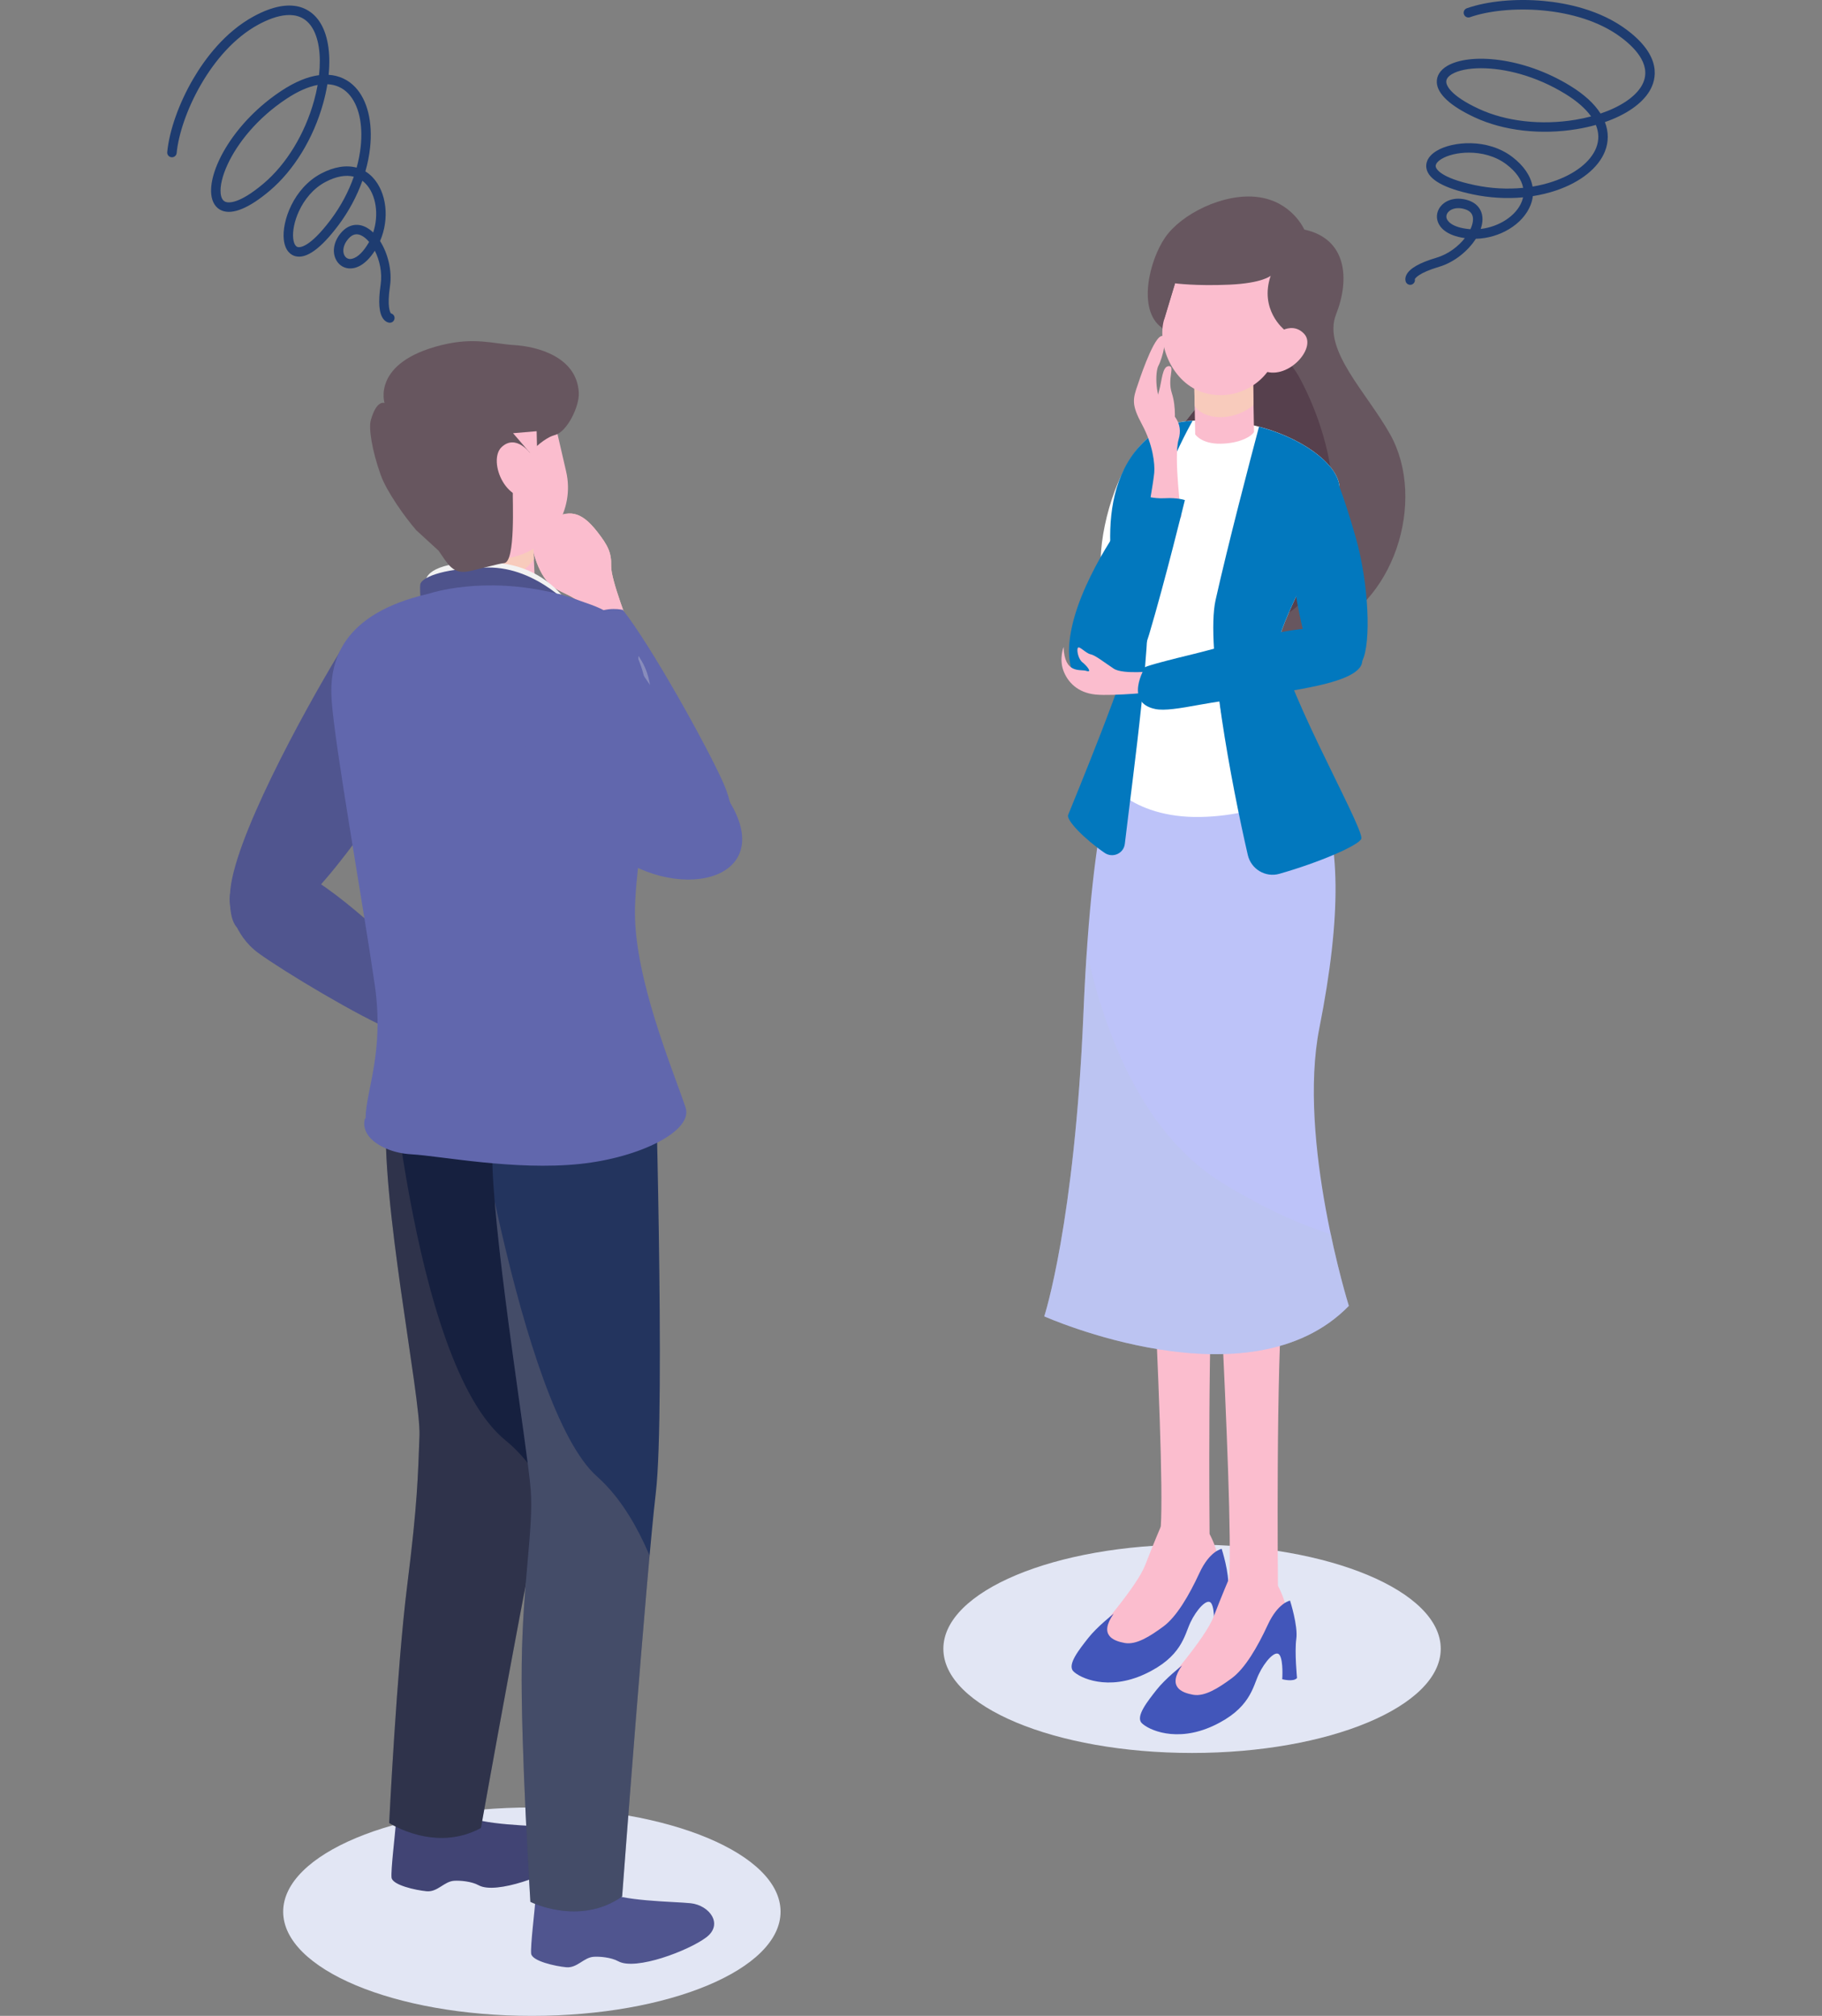 <?xml version="1.0" encoding="UTF-8"?>
<svg xmlns="http://www.w3.org/2000/svg" width="225" height="248.924" xmlns:xlink="http://www.w3.org/1999/xlink" viewBox="0 0 225 248.924">
  <rect x="0" y="0" width="225" height="248.924" fill="#808080" stroke="none"/>
  <defs>
    <style>
      .cls-1, .cls-2, .cls-3, .cls-4, .cls-5, .cls-6 {
        mix-blend-mode: multiply;
      }

      .cls-1, .cls-7 {
        fill: #f8cbbc;
      }

      .cls-2 {
        opacity: .15;
      }

      .cls-2, .cls-5 {
        fill: #bea090;
      }

      .cls-8 {
        fill: #4256ba;
      }

      .cls-9 {
        fill: #1e3c70;
      }

      .cls-10 {
        fill: #fff;
      }

      .cls-11 {
        fill: #56404d;
      }

      .cls-12 {
        clip-path: url(#clippath-2);
      }

      .cls-13 {
        isolation: isolate;
      }

      .cls-14 {
        fill: #414474;
      }

      .cls-3 {
        fill: #bdc6e4;
        opacity: .31;
      }

      .cls-15 {
        fill: #16203f;
      }

      .cls-4 {
        fill: #dbdcdc;
        opacity: .32;
      }

      .cls-16 {
        clip-path: url(#clippath-1);
      }

      .cls-5 {
        opacity: .22;
      }

      .cls-17 {
        fill: #e2e6f4;
      }

      .cls-18 {
        fill: #bdc3f9;
      }

      .cls-19 {
        clip-path: url(#clippath);
      }

      .cls-20 {
        fill: #23345e;
      }

      .cls-21 {
        fill: none;
      }

      .cls-22 {
        clip-path: url(#clippath-3);
      }

      .cls-23 {
        fill: #50558f;
      }

      .cls-24, .cls-6 {
        fill: #fbbdce;
      }

      .cls-25 {
        fill: #67565f;
      }

      .cls-26 {
        fill: #6167ad;
      }

      .cls-27 {
        clip-path: url(#clippath-5);
      }

      .cls-28 {
        fill: #0278be;
      }

      .cls-29 {
        fill: #4e538c;
      }

      .cls-30 {
        fill: #f2f2f2;
      }
    </style>
    <clipPath id="clippath">
      <path class="cls-21" d="m138.04,94.125s-3.156,4.945-4.241,30.938c-1.086,25.993-4.842,37.485-4.842,37.485,0,0,25.339,11.318,37.613-1.292,0,0-6.388-20.444-3.637-34.323,2.751-13.879,2.647-23.34-.264-29.317l-2.91-5.976-21.718,2.486Z"/>
    </clipPath>
    <clipPath id="clippath-1">
      <path class="cls-21" d="m143.456,40.454c-3.019-2.196-1.532-8.293.439-11.147,1.971-2.854,7.152-5.499,11.406-4.976,4.254.523,5.77,4.019,5.77,4.019,5.238,1.121,5.65,6.088,3.922,10.465-1.728,4.378-4.233,7.795-1.34,12.979,4.561,8.173,8.505,23.153-.908,26.31s-20.107-6.063-25.28-7.623c-5.173-1.56,11.126-21.138,11.126-21.138l-5.133-8.889Z"/>
    </clipPath>
    <clipPath id="clippath-2">
      <path class="cls-21" d="m54.043,123.274s-5.495,2.995-6.319,13.812c-.824,10.817,4.263,35.345,4.077,40.218-.187,4.872-.228,8.241-1.515,18.469-1.286,10.228-2.227,29.334-2.227,29.334,0,0,5.676,3.704,11.334.611,0,0,6.117-34.333,8.46-44.403,2.344-10.07-1.152-54.904-1.152-54.904l-12.658-3.136Z"/>
    </clipPath>
    <clipPath id="clippath-3">
      <path class="cls-21" d="m63.223,126.652s-2.796,6.632-2.405,17.473,4.362,34.983,4.722,39.846c.359,4.863-.977,11.166-1.111,21.474-.134,10.308,1.069,29.399,1.069,29.399,0,0,6.055,3.046,11.331-.661,0,0,2.962-39.629,4.164-49.898,1.202-10.269-.171-56.386-.171-56.386l-17.599-1.247Z"/>
    </clipPath>
    <clipPath id="clippath-5">
      <path class="cls-21" d="m60.821,72.328c7.47-.336,14.6,2.807,18.42,9.299,3.82,6.493-2.588,19.557-2.618,26.254-.03,6.696.979,12.705,1.952,16.643s-8.225,7.47-15.642,7.803c-7.418.333-15.218-3.431-16.343-6.3-1.124-2.869,1.999-6.644.78-14.568-1.218-7.923-4.174-23.316-4.485-27.83-.311-4.514,1.695-10.572,17.935-11.302Z"/>
    </clipPath>
  </defs>
  <g class="cls-13">
    <g id="_レイヤー_1" data-name="レイヤー 1">
      <g>
        <ellipse class="cls-17" cx="147.207" cy="203.593" rx="30.711" ry="12.867"/>
        <ellipse class="cls-17" cx="65.681" cy="236.058" rx="30.711" ry="12.867"/>
        <g>
          <path class="cls-24" d="m149.371,189.421s-.273-27.532.661-36.888c.933-9.356-1.609-24.632-1.609-24.632l-7.531.722s3.062,50.833,2.453,59.894c-.609,9.061,6.027.904,6.027.904Z"/>
          <path class="cls-24" d="m149.371,189.421s.971,1.786,1.028,3.096.834,3.033-.893,4.277-3.22,2.026-4.363,4.013c-1.143,1.988-4.946,5.532-8.138,4.869-3.192-.662-3.957-1.271-2.674-2.803,1.283-1.531,6.067-6.962,7.099-9.636,1.032-2.674,1.913-4.722,1.913-4.722l6.027.904Z"/>
          <path class="cls-8" d="m137.522,199.271s-2.056,1.613-3.146,3.007c-1.09,1.393-2.617,3.279-1.829,4.094s4.251,2.468,8.818.353c4.567-2.115,4.89-4.782,5.634-6.369s2.117-3.129,2.589-2.365.312,2.97.312,2.97c0,0,1.38.375,1.828-.148,0,0-.317-3.227-.089-4.833s-.774-4.726-.774-4.726c0,0-1.482.247-2.748,2.988-1.266,2.741-2.819,5.402-4.456,6.605-1.637,1.203-3.334,2.293-4.769,2.033s-3.224-.978-1.369-3.608Z"/>
          <path class="cls-24" d="m157.813,195.813s-.273-27.532.661-36.888c.933-9.356-1.609-24.632-1.609-24.632l-7.531.722s3.062,50.833,2.453,59.894c-.609,9.061,6.027.904,6.027.904Z"/>
          <path class="cls-18" d="m138.04,94.125s-3.156,4.945-4.241,30.938c-1.086,25.993-4.842,37.485-4.842,37.485,0,0,25.339,11.318,37.613-1.292,0,0-6.388-20.444-3.637-34.323,2.751-13.879,2.647-23.34-.264-29.317l-2.91-5.976-21.718,2.486Z"/>
          <g class="cls-19">
            <path class="cls-3" d="m132.012,100.098s.273,34.498,18.937,45.975,28.198,7.244,28.198,7.244l-10.65,24.849-51.523-2.56,15.039-75.507Z"/>
          </g>
          <path class="cls-24" d="m157.813,195.813s.971,1.786,1.028,3.096c.057,1.31.834,3.033-.893,4.277-1.726,1.244-3.22,2.026-4.363,4.013-1.143,1.988-4.946,5.532-8.138,4.869-3.192-.662-3.957-1.271-2.674-2.803s6.067-6.962,7.099-9.636c1.032-2.674,1.913-4.722,1.913-4.722l6.027.904Z"/>
          <path class="cls-8" d="m145.965,205.663s-2.056,1.613-3.146,3.007c-1.09,1.393-2.617,3.279-1.829,4.094s4.251,2.468,8.818.353,4.89-4.782,5.634-6.369c.743-1.587,2.117-3.129,2.589-2.365.472.764.312,2.97.312,2.97,0,0,1.38.375,1.828-.148,0,0-.317-3.227-.089-4.833.228-1.606-.774-4.726-.774-4.726,0,0-1.482.247-2.748,2.988-1.266,2.741-2.819,5.402-4.456,6.605s-3.334,2.293-4.769,2.033-3.224-.978-1.369-3.608Z"/>
          <path class="cls-25" d="m143.456,40.454c-3.019-2.196-1.532-8.293.439-11.147,1.971-2.854,7.152-5.499,11.406-4.976,4.254.523,5.77,4.019,5.77,4.019,5.238,1.121,5.65,6.088,3.922,10.465-1.728,4.378,3.791,9.647,6.683,14.831,4.561,8.173.482,21.301-8.932,24.459s-20.107-6.063-25.28-7.623c-5.173-1.56,11.126-21.138,11.126-21.138l-5.133-8.889Z"/>
          <g class="cls-16">
            <path class="cls-11" d="m141.638,42.197s14.152-4.351,18.884,4.517c4.732,8.868,6.122,20.314.539,27.227-5.583,6.913-22.169,3.279-22.169,3.279l-12.761-18.584,15.508-16.44Z"/>
          </g>
          <path class="cls-10" d="m151.201,52.001c7.199.417,13.984,4.66,14.209,8.102.225,3.442-6.354,14.557-7.336,18.456-.982,3.899,5.62,15.556,5.164,16.81s-6.385,5.353-15.005,5.511c-8.621.158-12.354-4.809-11.851-6.112s3.203-12.637,3.568-16.237c.365-3.6-3.894-4.16-4.025-8.709-.132-4.549,1.976-12.111,5.476-15.413,2.607-2.46,4.952-2.689,9.8-2.408Z"/>
          <g>
            <path class="cls-28" d="m158.073,78.559c.983-3.899,7.561-15.014,7.336-18.456-.179-2.744-4.531-5.991-9.935-7.409-1.189,4.479-3.833,14.567-5.361,21.402-1.262,5.648,1.962,22.751,3.981,31.485.402,1.738,2.179,2.807,3.896,2.319,4.925-1.4,9.822-3.517,10.116-4.326.456-1.254-11.016-21.116-10.033-25.015Z"/>
            <path class="cls-28" d="m141.614,72.001c-1.294-7.938,5.592-19.92,5.665-20.046-2.419.147-4.097.773-5.878,2.454-3.501,3.303-4.424,8.115-4.293,12.664.132,4.549,3.206,7.859,2.841,11.458-.365,3.6-7.542,20.804-8.045,22.107-.245.636,1.988,2.949,4.503,4.674.994.682,2.357.091,2.498-1.107,1.013-8.604,3.586-26.823,2.709-32.205Z"/>
          </g>
          <path class="cls-24" d="m147.449,45.633l.147,8s.756,1.202,3.162,1.157c2.405-.044,3.807-.931,4.101-1.443l-.153-8.304-7.257.589Z"/>
          <path class="cls-1" d="m147.449,45.633l.083,4.51s.836,1.411,3.289,1.366,3.977-1.499,3.977-1.499l-.065-3.507-7.284-.869Z"/>
          <rect class="cls-24" x="144.127" y="29.717" width="14.54" height="19.172" rx="7.27" ry="7.27" transform="translate(17.794 -42.036) rotate(16.781)"/>
          <path class="cls-24" d="m157.064,41.638s2.249-2.215,3.963-.439c1.715,1.776-2.188,6.011-5.185,4.491l1.222-4.052Z"/>
          <path class="cls-28" d="m164.646,58.18s1.155,2.482,2.776,8.186c1.621,5.704,1.917,13.039.806,15.236-1.111,2.197-4.145,1.778-5.64.627s-3.164-11.734-3.301-14.103.681-10.613,5.359-9.946Z"/>
          <path class="cls-25" d="m156.915,34.052s-1.007.922-5.136,1.101-6.674-.167-6.674-.167l-1.337,4.434s-1.369-1.857-.158-5.291,5.162-8.203,10.606-7.263c5.444.94,5.923,3.422,5.923,3.422,0,0,3.394,2.894,1.476,6.348s-3.042,4.053-3.042,4.053c0,0-3.081-2.449-1.657-6.638Z"/>
          <path class="cls-24" d="m145.029,52.439s.271-2.074-.32-3.903c-.591-1.829.448-3.332-.372-3.324s-.846,1.817-1.209,3.069c-.363,1.252-.479,3.83-.479,3.83l2.38.329Z"/>
          <path class="cls-24" d="m140.537,47.409c-.683,1.909-.82,2.571.505,5.035,1.325,2.464,1.591,4.819,1.495,5.944-.095,1.124-.919,5.744-.919,5.744,0,0,2.873,1.639,4.274-.346,0,0-.975-7.392-.346-9.513.629-2.121-.76-3.265-1.761-4.09-1.116-.92-1.177-4.219-.721-5.043.456-.824,1.348-4.103.279-3.611s-2.807,5.881-2.807,5.881Z"/>
          <path class="cls-28" d="m141.279,61.185s1.023.423,2.591.337,2.451.232,2.451.232c0,0-2.433,9.939-4.415,16.591-1.473,4.945-4.073,7.523-7.947,6.154-2.267-.801-2.953-5.247.132-12.107,3.017-6.711,7.188-11.207,7.188-11.207Z"/>
          <path class="cls-24" d="m131.339,79.889s-.555,1.459-.027,2.9c.529,1.441,1.771,2.757,3.984,2.975,2.213.218,7.836-.363,7.836-.363l-.435-2.55s-3.991.482-5.152-.279-2.286-1.669-2.866-1.778-1.41-1.095-1.576-.787.071,1.399.569,1.778,1.28,1.325.498,1.065-2.698.453-2.831-2.962Z"/>
          <path class="cls-28" d="m168.228,81.602c-.076,3.285-12.339,4.007-20.157,5.436-2.394.438-4.268.747-5.401.516-3.925-.802-1.269-5.161-1.269-5.161,0,0,.016-.189,6.023-1.641,6.924-1.673,20.98-6.745,20.805.85Z"/>
        </g>
        <path class="cls-28" d="m155.657,76.477s-6.533,6.247-3.559,14.79c0,0-1.995-2.589-1.355-7.395s4.915-7.395,4.915-7.395Z"/>
        <g>
          <path class="cls-7" d="m65.683,66.826c.05-1.02.144-1.571,2.34-2.7,2.196-1.13,3.642-1.143,5.745,1.554,1.309,1.679,1.758,2.585,1.707,4.237s2.27,7.516,2.27,7.516l-5.043,1.204s-.46-3.742-1.37-4.45-1.679-.855-2.885-1.616c-1.947-1.229-2.807-4.871-2.764-5.746Z"/>
          <path class="cls-6" d="m65.683,66.826c.05-1.02.144-1.571,2.34-2.7,2.196-1.13,3.642-1.143,5.745,1.554,1.309,1.679,1.758,2.585,1.707,4.237s2.27,7.516,2.27,7.516l-5.043,1.204s-.46-3.742-1.37-4.45-1.679-.855-2.885-1.616c-1.947-1.229-2.807-4.871-2.764-5.746Z"/>
          <g>
            <g>
              <path class="cls-7" d="m51.372,122.286s.114.344,1.284.507c1.17.162,1.984-1.034,3.439-1.175s5.49-.809,5.608.256-2.484.745-3.38,1.363.182,1.285,1.154,1.672c.972.387,1.097,3.122-.274,5.25s-2.335,2.264-4.353,1.435c-2.018-.829-2.885-1.395-3.686-2.888s-2.864-2.873-2.864-2.873l3.071-3.548Z"/>
              <path class="cls-7" d="m59.21,124.947s2.193.359,4.09.928c1.897.57,3.467.945,3.425,1.523s-.454.661-1.596.499-5.903-1.106-5.903-1.106l-.015-1.845Z"/>
              <path class="cls-7" d="m59.802,127.284s2.15.562,3.985,1.307c1.835.745,3.364,1.265,3.267,1.837s-.514.616-1.636.348c-1.122-.268-5.774-1.653-5.774-1.653l.158-1.838Z"/>
              <path class="cls-7" d="m58.965,129.178s2.086.765,3.842,1.681c1.756.916,3.228,1.58,3.077,2.14s-.57.564-1.662.19c-1.092-.374-5.59-2.196-5.59-2.196l.333-1.814Z"/>
              <path class="cls-7" d="m55.738,129.735s1.948,1.069,3.546,2.238c1.598,1.169,2.954,2.046,2.721,2.577s-.648.472-1.671-.061c-1.023-.533-5.197-3.01-5.197-3.01l.601-1.744Z"/>
            </g>
            <path class="cls-23" d="m48.614,127.284c-4.125-1.651-13.654-7.367-16.709-9.601s-3.739-5.857-3.499-7.25,3.63-5.595,9.499-2.317c5.869,3.278,14.893,12.621,14.893,12.621,0,0-1.066,2.056-1.921,3.552-.855,1.496-2.263,2.994-2.263,2.994Z"/>
          </g>
          <path class="cls-23" d="m48.255,77.667s-1.921-4.417-6.427,3.048c-4.506,7.465-13.213,23.419-13.421,29.718-.208,6.3,2.877,5.306,7.556,2.245,4.678-3.061,14.87-18.322,15.913-21.343,2.188-6.337,7.612-14.659-3.621-13.668Z"/>
          <path class="cls-23" d="m67.251,230.218s-1.022,2.956-1.123,4.327c-.102,1.371-.638,5.779-.536,6.693s2.955,1.555,4.326,1.682,2.144-1.209,3.406-1.292c.738-.048,2.154.072,3.021.552,2.157,1.195,8.721-1.323,10.872-2.95,2.151-1.626.393-3.963-1.922-4.214-2.013-.219-8.878-.232-10.714-1.543s-1.308-4.36-1.308-4.36l-6.023,1.105Z"/>
          <path class="cls-14" d="m50.011,220.833s-1.022,2.956-1.123,4.327-.638,5.779-.536,6.693,2.955,1.555,4.326,1.682c1.371.127,2.144-1.209,3.406-1.292.738-.048,2.154.072,3.021.552,2.157,1.195,8.721-1.323,10.872-2.95,2.151-1.626.393-3.963-1.922-4.214-2.013-.219-8.878-.232-10.714-1.543s-1.308-4.36-1.308-4.36l-6.023,1.105Z"/>
          <path class="cls-15" d="m54.043,123.274s-5.495,2.995-6.319,13.812c-.824,10.817,4.263,35.345,4.077,40.218-.187,4.872-.228,8.241-1.515,18.469-1.286,10.228-2.227,29.334-2.227,29.334,0,0,5.676,3.704,11.334.611,0,0,6.117-34.333,8.46-44.403,2.344-10.07-1.152-54.904-1.152-54.904l-12.658-3.136Z"/>
          <g class="cls-12">
            <path class="cls-2" d="m47.611,124.955s2.97,43.266,14.803,52.894c11.833,9.628,8.594,33.817,8.594,33.817l-5.083,20.906-20.538-2.549,2.224-105.068Z"/>
          </g>
          <path class="cls-20" d="m63.223,126.652s-2.796,6.632-2.405,17.473,4.362,34.983,4.722,39.846c.359,4.863-.977,11.166-1.111,21.474-.134,10.308,1.069,29.399,1.069,29.399,0,0,6.055,3.046,11.331-.661,0,0,2.962-39.629,4.164-49.898,1.202-10.269-.171-56.386-.171-56.386l-17.599-1.247Z"/>
          <g class="cls-22">
            <path class="cls-5" d="m57.434,128.664s6.655,45.101,16.298,53.662c9.643,8.561,11.262,29.927,11.262,29.927l-1.84,31.037-22.041.796-3.678-115.422Z"/>
          </g>
          <path class="cls-26" d="m76.924,75.32c3.523,4.475,10.441,16.925,12.401,21.362,1.96,4.438,1.012,7.62-.147,9.012-1.159,1.392-5.828,4.358-10.244-3.041s-8.206-24.73-8.206-24.73c0,0,.471-.894,2.379-2.007,1.908-1.114,3.818-.597,3.818-.597Z"/>
          <path class="cls-24" d="m65.735,64.786l.424,9.428s-3.202,1.601-6.62,1.754c-1.891.085-3.707-1.439-3.707-1.439l-.583-9.272,10.486-.471Z"/>
          <path class="cls-1" d="m65.928,69.071s-1.69,2.634-5.314,2.7c-3.624.066-5.096-2.232-5.096-2.232l-.269-4.281,10.486-.471.193,4.285Z"/>
          <path class="cls-30" d="m70.064,74.395s-2.685-4.426-8.636-4.869c-5.951-.443-8.738.783-8.851,2.209-.114,1.426,1.333,4.372,1.333,4.372l16.155-1.713Z"/>
          <path class="cls-26" d="m69.465,56.284s-.092,7.997-3.144,8.845l-2.175-6.824,5.319-2.021Z"/>
          <path class="cls-29" d="m70.95,75.342s-4.575-5.351-10.728-5.263-8.23,1.407-8.325,2.087.163,3.62.163,3.62l18.89-.443Z"/>
          <g>
            <g class="cls-27">
              <path class="cls-4" d="m79.094,76.865s-.256,14.815-5.117,24.92c-4.862,10.105.45,16.25-1.952,21.571-2.401,5.321-18.035,7.538-29.089,7.3l21.097,7.077,22.712-2.095.148-37.675-.957-21.306-6.842.209Z"/>
            </g>
            <path class="cls-26" d="m84.664,136.767c-1.601-4.767-6.257-15.771-6.255-24.097.003-8.326,4.28-24.291-.104-32.381-2.396-4.422-2.545-4.681-6.605-6.077-.589-.233-1.247-.456-1.981-.665-.122-.041-.244-.081-.367-.122-.156-.052-.313-.084-.469-.101-.033-.008-.064-.017-.097-.025-9.225-2.281-15.811.007-15.811.007-10.852,2.476-12.336,8.44-12.024,13.108.381,5.704,3.876,25.16,5.325,35.174,1.208,8.353-1.093,13.045-1.127,16.478l-.086.095s-.819,2.166,2.612,3.659c.983.428,2.041.654,3.112.715,3.669.208,12.788,2.035,20.842,1.191,7.415-.777,13.997-4.089,13.033-6.959Z"/>
          </g>
          <rect class="cls-24" x="51.885" y="46.069" width="17.648" height="23.028" rx="8.824" ry="8.824" transform="translate(132.82 100.026) rotate(166.994)"/>
          <path class="cls-26" d="m76.633,79.203s-6.116-6.972-12.862-.21c-6.747,6.761,8.608,23.598,10.943,25.589,8.498,7.247,21.351,4.307,15.435-5.496-2.719-4.505-9.665-13.975-13.515-19.883Z"/>
          <path class="cls-25" d="m54.163,68c1.174,1.682,1.73,2.941,3.742,2.544.978-.193,3.776-.972,4.333-1.007,1.475-.091,1.029-7.963,1.092-8.952.228-3.595,3.675-6.497,5.181-6.864s3.056-3.534,2.965-5.235c-.239-4.464-5.195-5.701-7.919-5.87-2.723-.169-4.948-1.02-9.068.006-8.62,2.147-7.002,7.15-7.002,7.15,0,0-.97-.479-1.7,2.13-.274.98.145,3.724,1.228,6.747.733,2.047,2.963,5.185,4.391,6.826l2.756,2.526Z"/>
          <path class="cls-24" d="m63.358,53.493s1.634,1.888,2.173,2.53.837,1.454.837,1.454l-.097-4.231-2.913.247Z"/>
          <path class="cls-24" d="m65.489,55.975s-1.779-2.43-3.546-.764c-1.766,1.666.553,7.666,4.765,6.044l-1.219-5.279Z"/>
        </g>
        <path class="cls-9" d="m174.148,35.172c-.227,0-.443-.133-.538-.355-.038-.089-.146-.412.057-.847.381-.813,1.607-1.518,3.748-2.156,1.421-.423,2.666-1.377,3.481-2.41-2.364-.331-3.1-1.373-3.328-1.986-.266-.712-.098-1.484.449-2.063.739-.783,1.979-1.027,3.236-.638,1.162.359,1.825,1.222,1.819,2.366-.002.384-.079.785-.218,1.188,2.263-.264,4.374-1.607,5.07-3.375.069-.175.122-.351.159-.527-2.028.189-4.145.067-6.217-.37-3.558-.751-5.482-1.838-5.719-3.231-.079-.466-.019-1.365,1.27-2.144,1.95-1.179,6.276-1.576,9.328.747,1.43,1.088,2.285,2.359,2.512,3.67.877-.146,1.728-.356,2.54-.631,2.686-.908,4.621-2.416,5.309-4.136.375-.938.358-1.898-.033-2.848-.741.208-1.524.381-2.34.517-4.447.738-9.041.213-12.605-1.442-3.001-1.393-4.625-2.886-4.696-4.317-.04-.806.414-1.531,1.279-2.042,2.757-1.629,9.368-1.143,15.24,2.481,1.696,1.047,2.939,2.188,3.703,3.397,2.403-.811,4.235-2.016,5.051-3.386,1.414-2.374-.603-4.595-2.545-6.04-5.376-4.001-14.275-4.006-18.632-2.47-.304.108-.638-.053-.746-.357s.052-.638.357-.746c2.516-.886,6.068-1.225,9.502-.905,2.848.266,6.932,1.095,10.217,3.54,4.439,3.304,3.692,6.165,2.851,7.576-.947,1.59-2.917,2.939-5.518,3.843.47,1.206.471,2.452-.001,3.632-.815,2.038-3.01,3.791-6.02,4.809-.919.311-1.885.545-2.88.701-.042.37-.135.739-.279,1.106-.938,2.382-3.79,4.09-6.757,4.162-.97,1.521-2.687,2.907-4.506,3.449-2.55.759-2.965,1.409-3.023,1.531,0-0-.015-.043-.028-.077.104.289-.035.612-.32.734-.075.032-.153.047-.23.047Zm.537-.815s0.0.001 0.0.001c-0-0-0-.001-0-.001Zm5.4-8.655c-.566,0-.983.208-1.218.457-.237.251-.311.561-.203.851.091.245.558,1.059,2.733,1.277.063.006.127.012.19.016.202-.433.314-.853.316-1.226.003-.628-.322-1.034-.996-1.243-.3-.093-.575-.132-.822-.132Zm1.31-6.855c-1.371,0-2.61.316-3.373.777-.241.146-.793.53-.723.949.037.22.444,1.362,4.808,2.283,2.0.422,4.042.533,5.989.339-.187-1.009-.885-2-2.059-2.893-1.381-1.051-3.095-1.454-4.642-1.454Zm1.517-10.422c-1.574,0-2.838.272-3.604.725-.487.287-.724.616-.706.978.017.347.358,1.614,4.021,3.314,3.355,1.558,7.7,2.049,11.921,1.349.672-.112,1.322-.251,1.942-.416-.676-.952-1.731-1.881-3.146-2.755-3.739-2.308-7.586-3.194-10.427-3.194Z"/>
        <path class="cls-9" d="m48.675,39.513c-.096.206-.307.345-.548.338-.097-.003-.436-.041-.744-.409-.577-.688-.7-2.097-.376-4.307.215-1.467-.125-2.998-.719-4.173-1.296,2.004-2.552,2.232-3.203,2.182-.758-.059-1.387-.536-1.681-1.276-.398-1-.098-2.227.784-3.203.816-.902,1.877-1.14,2.912-.653.347.164.678.402.986.699.715-2.163.386-4.644-.924-6.021-.13-.136-.267-.258-.411-.366-.683,1.918-1.686,3.788-2.955,5.482-2.181,2.911-3.978,4.197-5.34,3.825-.456-.125-1.246-.557-1.41-2.055-.248-2.265,1.215-6.356,4.608-8.145,1.589-.838,3.102-1.078,4.387-.732.237-.857.405-1.718.498-2.569.308-2.819-.243-5.209-1.513-6.558-.693-.736-1.57-1.125-2.597-1.171-.124.76-.296,1.542-.517,2.34-1.204,4.344-3.617,8.289-6.619,10.823-2.528,2.135-4.566,2.978-5.894,2.44-.747-.303-1.214-1.021-1.313-2.021-.315-3.187,2.91-8.977,8.672-12.775,1.664-1.097,3.222-1.743,4.641-1.927.277-2.521-.044-4.69-.942-6.008-1.557-2.283-4.421-1.389-6.55-.237-5.894,3.189-9.648,11.258-10.092,15.856-.03.321-.317.557-.638.526s-.557-.317-.526-.638c.256-2.655,1.446-6.019,3.183-8.998,1.441-2.471,3.914-5.825,7.516-7.774,4.867-2.634,7.147-.75,8.072.607,1.043,1.529,1.437,3.884,1.16,6.624,1.291.082,2.422.606,3.293,1.532,1.505,1.598,2.17,4.327,1.824,7.486-.105.964-.3,1.939-.578,2.907.317.194.614.434.885.719,1.765,1.855,2.112,5.16.927,7.881.97,1.52,1.504,3.662,1.228,5.54-.386,2.632.028,3.283.115,3.387-0,0-.045-.004-.081-.007.305.028.54.289.531.6-.003.082-.022.159-.054.229Zm-.513-.831s.001,0,.001,0c-0,0-.001,0-.001,0Zm-5.573-8.544c-.238.513-.226.979-.099,1.297.128.321.378.519.686.543.26.02,1.196-.06,2.31-1.941.032-.055.064-.11.095-.166-.308-.366-.641-.644-.979-.803-.568-.268-1.074-.144-1.547.379-.211.233-.363.466-.467.69Zm-5.665-4.076c-.578,1.243-.813,2.5-.716,3.386.031.28.146.943.556,1.055.215.059,1.422.171,4.096-3.398,1.226-1.635,2.187-3.441,2.831-5.288-.994-.255-2.186-.04-3.492.648-1.535.809-2.623,2.194-3.275,3.597Zm-8.812-5.768c-.663,1.427-.95,2.689-.862,3.574.056.562.254.916.589,1.052.322.131,1.614.355,4.7-2.25,2.827-2.386,5.103-6.12,6.246-10.242.182-.657.329-1.305.441-1.937-1.149.212-2.436.777-3.824,1.692-3.669,2.418-6.093,5.534-7.29,8.11Z"/>
      </g>
    </g>
  </g>
</svg>